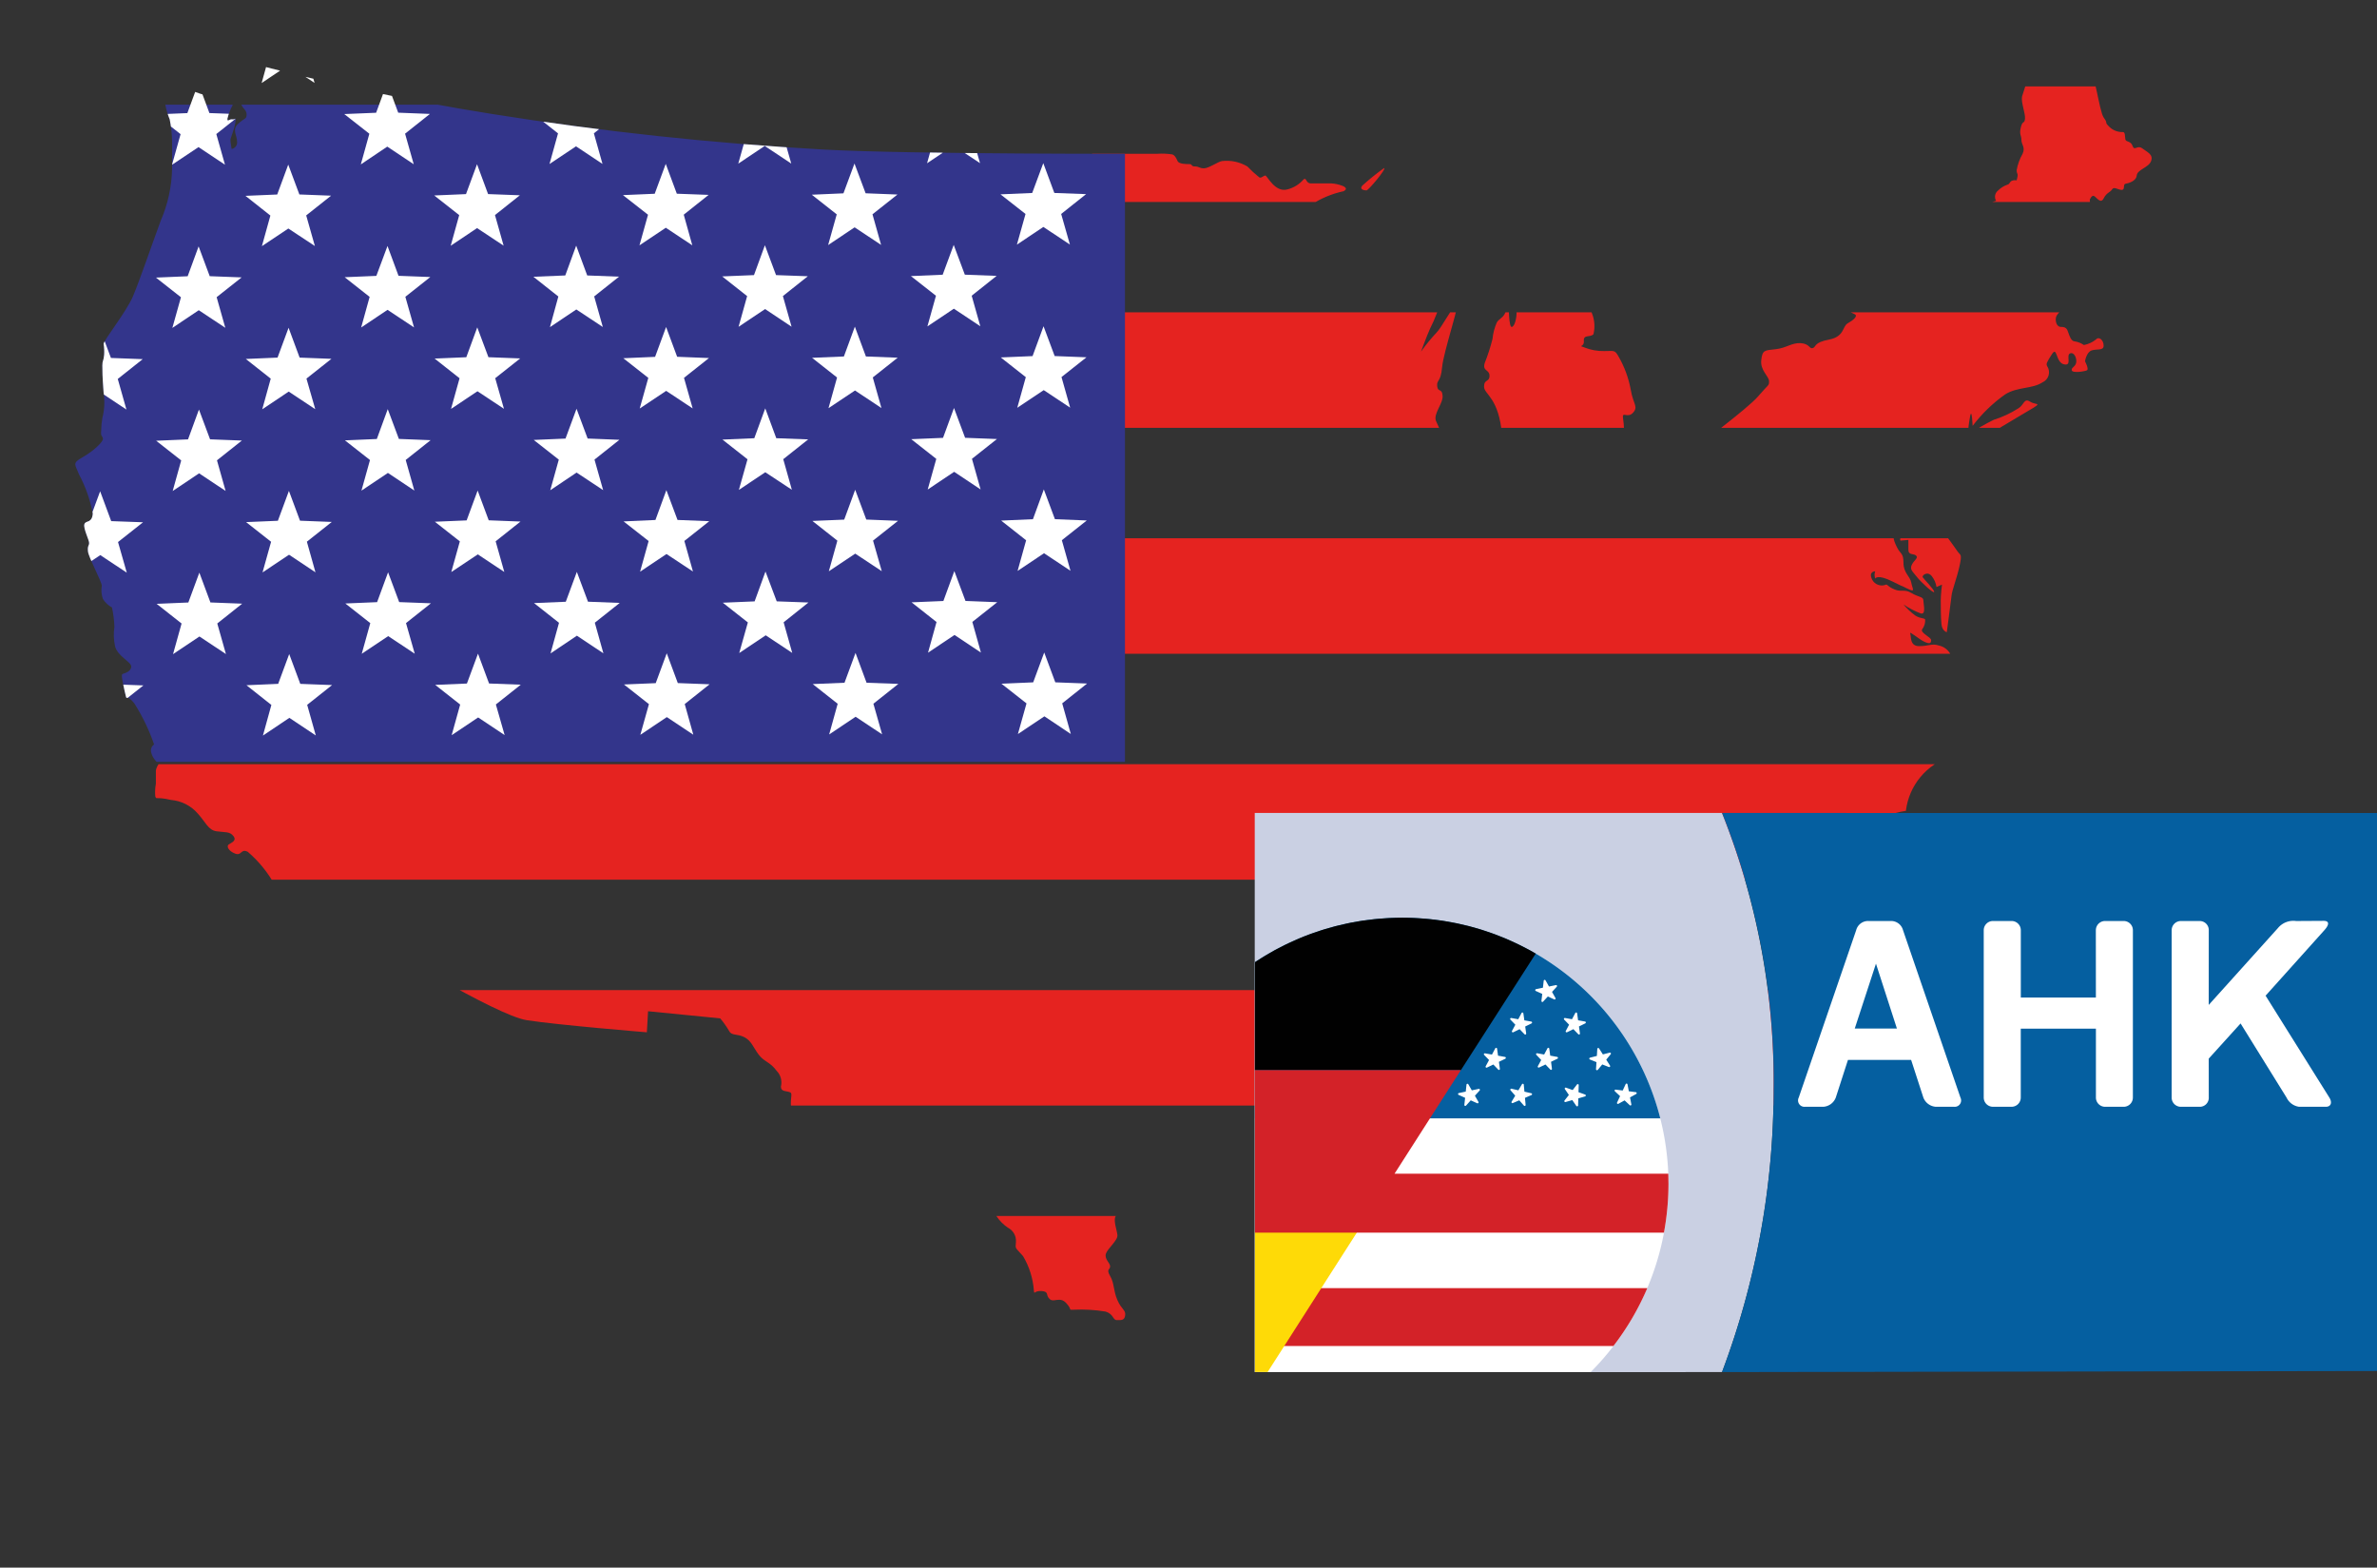 <?xml version="1.0" encoding="UTF-8"?>
<svg id="Ebene_1"  xmlns="http://www.w3.org/2000/svg" xmlns:xlink="http://www.w3.org/1999/xlink" viewBox="0 0 101.283 66.789"><rect x="0" y="0" width="101.283" height="66.789" fill="#333333" stroke="none"/><defs><style>.cls-1{fill:none;}.cls-2{clip-path:url(#clip-path);}.cls-3{fill:#e52320;}.cls-4{fill:#aa2b38;}.cls-5{fill:#33358b;}.cls-6,.cls-9{fill:#fff;}.cls-7{fill:#cad0e3;}.cls-8{fill:#055fa0;}.cls-9{fill-rule:evenodd;}.cls-10{clip-path:url(#clip-path-2);}.cls-11{fill:#d32228;}.cls-12{fill:#010101;}.cls-13{fill:#feda07;}</style><clipPath id="clip-path" transform="translate(3.208 2.313)"><path class="cls-1" d="M88.073,4.008c-.206-.155-.337.128-.412-.102-.079-.232-.283-.152-.309-.283-.022-.126,0-.31-.102-.31a.783.783,0,0,1-.587-.229c-.232-.232-.022-.103-.232-.386-.2-.284-.381-2.033-.69-2.263C85.434.201,85.228,0,84.949,0c-.284,0-.284.129-.517.437-.229.308-.484.179-.536,0-.05-.181-.178-.515-.279-.385a12.393,12.393,0,0,0-.667,1.748c-.05.254.151.72.126.949-.024.232-.102.052-.176.36-.079.31.023.332.023.537,0,.206.178.312.051.593a2.157,2.157,0,0,0-.253.696c0,.178.076.126.024.332l-.024.105a.362.362,0,0,0-.208.019c-.103.056-.077.13-.175.16a1.068,1.068,0,0,0-.413.256.336.336,0,0,0-.079.436s-4.504,1.335-4.889,1.57c-.387.231-.896,1.464-1.156,1.645-.255.176-.536.411-.536.589,0,.177.409.279.409.279a1.079,1.079,0,0,1-.201.416c-.154.18.307.281.382.356.076.08-.103.235-.332.364-.233.127-.128.562-.792.692-.668.128-.54.308-.694.362-.153.05-.126-.179-.512-.209-.386-.025-.615.209-1.078.259-.459.052-.561.023-.608.463-.054.435.331.694.331.898,0,.207,0,.105-.464.645-.461.541-2.662,2.157-2.943,2.414-.284.257-.332.618-.434.694-.107.078-.231-.076-.511,0-.283.078-.67.516-.744.516-.078,0-.078-.157-.131-.283-.052-.133-.357,0-.591-.024-.228-.03-.178-.184-.639-.284-.461-.103-.639-.13-.434-.31a.824.824,0,0,0,.384-.745c0-.436.331-.309.331-.538a4.297,4.297,0,0,0-.05-.541c-.024-.259.203.053.436-.205.229-.259,0-.357-.103-.978a4.432,4.432,0,0,0-.536-1.44c-.151-.258-.181-.204-.59-.204a2.138,2.138,0,0,1-.845-.152c-.31-.103,0,0-.027-.283-.023-.286.282-.13.411-.286a1.46,1.46,0,0,0-.129-1.025,1.926,1.926,0,0,0-.358-.36s.386-.103.333-.21a1.05,1.05,0,0,0-.461-.406c-.256-.129-.41-.08-.613-.261-.203-.178-.154-.125-.745-.125-.588,0-.2-.053-.434-.209-.231-.153-.636.308-.636.645,0,.182.088.241.173.258-.159.006-.411.042-.481.178-.104.207.073.41.073.617,0,.205-.073.566-.204.592-.131.026-.131-.949-.131-.949a2.343,2.343,0,0,1-.179.409c-.104.181-.254.204-.332.36a2.255,2.255,0,0,0-.179.693,8.27,8.27,0,0,1-.333,1.028c-.103.357.205.261.205.541,0,.281-.232.127-.232.463,0,.331.641.461.767,2.08a2.241,2.241,0,0,1-1.534,2.417c-.333-.025-.533-.799-.639-.923-.103-.13-.231-.13-.382-.413-.156-.286.099-.36.099-.621a4.045,4.045,0,0,0-.357-1.075c-.13-.309.309-.747.279-1.08-.021-.335-.202-.129-.231-.411-.023-.284.153-.155.21-.798.051-.642.817-2.904.634-2.75-.178.155-.69,1.103-.867,1.264a8.023,8.023,0,0,0-.666.816s.255-.69.385-.977a6.701,6.701,0,0,0,.515-1.364c.255-.897.356-.692.434-.667.077.028.153.312.254.104a.531.531,0,0,1,.356-.306c.078,0,.054.128.029.306-.029.18-.053.31.154.18.199-.129.052-.541.074-.694.029-.151.182-.024.64-.051.463-.026.487-.308.742-.308.258,0,.896.151,1.077.151.177,0,0-.281,0-.358,0-.076.282-.025.795-.025.512,0,1.024-.026,1.024-.026s-.076-.285-.18-.331c-.102-.058-.307.099-.461.099-.153,0-.434-.053-.434-.256a2.068,2.068,0,0,0-.05-.59c-.052-.133,0,0-.178.077a.99.99,0,0,1-.44.101c-.151,0-.355.182-.664.028-.305-.154.026-.518-.073-.542-.104-.026-.207.179-.772.179-.564,0-.945.438-1.178.438-.231,0-.104.079-.332.259-.23.181-.101.358-.257.307-.152-.053-.23-.356-.333-.356-.099,0-.076.408-.227.463-.156.049-.389-.517-.566-.798-.178-.287-.385-.154-.922-.154-.536,0-.536.513-.589.332a2.77,2.77,0,0,1,.309-1.052c.127-.284.796-.516.796-.516a1.461,1.461,0,0,0-.796.104c-.465.178-1.385,1.257-1.69,1.463-.309.207-.309.053-.565.284-.256.229-.256.411-.564.566-.308.153-.488-.231-.614-.182-.127.052-.255.259-.54.306-.28.057.106-.178.232-.279a4.961,4.961,0,0,0,.461-.873s-.179.231-.333.205c-.151-.027.076-.129.076-.129s-.178.05-.51.18a6.034,6.034,0,0,0-1.076.694c-.205.155-.436-.026-.332-.126A10.39,10.39,0,0,1,52.679,6.399a4.047,4.047,0,0,1,1.359-.564c.256-.131-.052-.233-.052-.233a1.537,1.537,0,0,0-.464-.101h-.871c-.227,0-.177-.258-.306-.179a1.346,1.346,0,0,1-.691.433c-.536.155-.868-.589-.946-.589-.077,0-.18.128-.259.077a5.065,5.065,0,0,1-.507-.464,1.727,1.727,0,0,0-1.081-.23c-.177.027-.559.309-.768.309-.204,0-.204-.079-.383-.079-.178,0-.103-.1-.229-.1-.131,0-.46,0-.513-.13-.052-.129-.131-.261-.231-.284a2.902,2.902,0,0,0-.638-.026c-.439,0-10.451.026-14.19-.179A138.382,138.382,0,0,1,17.749,2.542,105.074,105.074,0,0,1,7.021.256c-.028.077.101.718.101.848,0,.129-.335.104-.358.207-.024.101.102.128.258.153.151.025-.028.464.049.668.078.207.229.231.229.435,0,.205-.077.132-.356.389-.283.257-.05.485-.05.775a.278.278,0,0,1-.233.302s-.05-.302-.05-.387c0-.074.153-.406.206-.719.049-.305,0-.127-.129-.155-.129-.023-.207.131-.207-.023A2.357,2.357,0,0,1,6.71,2.157a2.112,2.112,0,0,1-.46-.204c-.204-.131-.485-.102-1.179-.362A2.137,2.137,0,0,1,4.05.796a7.694,7.694,0,0,0-.337.953c0,.127.103.204.131.434a3.097,3.097,0,0,0,.179.589,5.209,5.209,0,0,1,.102.959V4.858a5.853,5.853,0,0,1-.486,2.236c-.435,1.183-.896,2.542-1.18,3.213-.282.67-1.252,1.874-1.252,2.033a2.062,2.062,0,0,1,.023.459c-.023.283-.077.233-.077.462,0,.232,0,.44.054,1.158a2.673,2.673,0,0,1-.054,1.079,3.372,3.372,0,0,0-.05.539c-.026.259.05.206.075.335.028.129-.409.539-.869.798-.463.257-.309.308-.154.722a5.884,5.884,0,0,1,.59,1.668c-.025.436-.311.284-.359.464-.05.181.203.667.203.795,0,.13-.075.106-.049.362.025.257.589,1.286.589,1.465a1.103,1.103,0,0,0,.05.565,1.076,1.076,0,0,0,.384.358,4.598,4.598,0,0,1,.104.825,2.282,2.282,0,0,0,.026.821c.102.436.691.666.691.87,0,.211-.279.287-.359.312-.073.026-.046.183.08.745.125.568,0,0,.41.514a8.23,8.23,0,0,1,.843,1.75.312.312,0,0,0-.127.332.881.881,0,0,0,.331.489.75.75,0,0,0-.128.282v.569a1.952,1.952,0,0,0-.025.538c.052.153,0,0,.667.153a1.7,1.7,0,0,1,1.152.59c.33.362.434.696.793.746.358.051.564,0,.72.207.154.206-.106.282-.207.356-.102.081,0,.284.284.39.281.102.23-.233.534-.077A5.145,5.145,0,0,1,8.53,35.446c.279.488-.181.746-.052,1.002a1.119,1.119,0,0,1,.074.593l4.457.204s-.486.335-.281.488c.205.155,5.2,3.214,6.503,3.419,1.307.206,5.123.517,5.123.517l.052-.897,3.074.304a3.91,3.91,0,0,1,.382.54c.105.207.333.104.643.259.307.156.382.438.614.745.229.307.487.307.767.693a.71.71,0,0,1,.181.669c0,.206.176.18.358.231.177.048.024.207.075.666.053.464.46.828,1.025,1.364a2.361,2.361,0,0,0,1.538.823c.355-.056.408-.207.611-.414.205-.201.183-.82.284-.923.102-.106.28-.022.614-.106.333-.075.102-.204.205-.329.101-.129.436.282.692.308.256.021.738-.025,1.073-.025.334,0,.411.461.665.716.256.258.256.159.488.827.23.667.513.511.741.796.231.281.028.488.129.901.102.41.562.512.692.693a1.726,1.726,0,0,0,.487.487.627.627,0,0,1,.336.614c-.029.31-.029.208.304.595a3.33,3.33,0,0,1,.461,1.465c.024.205,0,0,.33.022.335.031.154.158.335.333.178.185.436-.126.717.185.284.309.05.278.309.278a6.429,6.429,0,0,1,1.356.078c.359.102.307.364.487.364.179,0,.332.023.356-.207.027-.235-.152-.235-.33-.643-.18-.41-.127-.721-.311-1.028-.179-.308,0-.259,0-.41,0-.155-.253-.31-.179-.543.078-.23.514-.562.489-.794-.026-.232-.18-.616-.077-.796.102-.182.587-.206.816-.388.234-.178.08-.101.08-.334,0-.231.129-.31.257-.31a2.576,2.576,0,0,1,.461,0c.255.028-.024-.125-.257-.282-.229-.151-.204-.387-.078-.387.131,0,.131.08.335.13.205.049.103,0,.385,0a1.876,1.876,0,0,0,1.076-.206,3.038,3.038,0,0,0,1.405-1.642c-.025-.207-.127-.287-.127-.415,0-.129.306-.383.306-.23,0,.154.311.332.311.332s-.028.181.179,0a5.445,5.445,0,0,1,2.482-.564c1.128,0,1.486.437,1.795.282.307-.155.101-.333.281-.463a.186.186,0,0,1,.281.025.719.719,0,0,1,.384-.025c.178.052.154.308.282.384.129.079.537.028.537.233,0,.203-.28.203-.024.282a2.147,2.147,0,0,0,.487.102c.178.025.256.31.486.18.229-.125.181-.385.229-.51.052-.131.337.148.337.148h.231s.073.338.179.338c.102,0,.149-.027.228-.181a.512.512,0,0,0,.076-.36c0-.233.126-.335.309-.335.182,0,.053.284.053.284s.433.021.562.203a1.805,1.805,0,0,0,1.05.311c.305,0,.36-.311,0-.514-.361-.208-1.05-.361-1.154-.463-.103-.103.027-.541.027-.541s.306-.337.306-.436a.194.194,0,0,0-.175-.203c-.106,0-.261.28-.359.303a2.139,2.139,0,0,1-.517.107c-.178,0-.102-.107.207-.334.31-.231.408-.411.769-.671a3.703,3.703,0,0,1,1.688-.359,12.727,12.727,0,0,0,1.381,0,5.406,5.406,0,0,1,2.692-.181c1.356.309,1.332.98,1.332.98a7.666,7.666,0,0,0,1.075-.26,4.14,4.14,0,0,0,1.15-.411s-.076-.103-.177-.256c-.103-.154.15-.207.407-.283a.935.935,0,0,1,.795.129,5.058,5.058,0,0,0,.848.385c.254.131.151.102.435.415a1.862,1.862,0,0,1,.382.717l.257-.128a2.413,2.413,0,0,1,.692.436c.203.231.128.359.181.872a1.18,1.18,0,0,1-.103.673,5.031,5.031,0,0,1,.051.998c-.051.336,0,.361.075.336a1.113,1.113,0,0,0,.411-.514c.075-.231.335-.413.335-.309a3.458,3.458,0,0,1-.26.796c-.129.286-.305.438-.102.566a13.662,13.662,0,0,1,1.125,1.545,1.416,1.416,0,0,1,.232-.953c.307-.386.153.26.153.436,0,.181.027.722.027.722a5.516,5.516,0,0,1,.538.201c.282.132.022.233.125.439.102.207.386.618.591.594.206-.026.154-.104.486.024.333.127.741.847.741.847a2.354,2.354,0,0,0-.025.438c.025.078.182-.022.486-.052.309-.023.154-.102.665-.306.514-.206.487-.206.564-.412.076-.207-.153-.231-.153-.412,0-.178.153-.178.153-.36a5.968,5.968,0,0,1-.18-1.025,3.645,3.645,0,0,0-.281-1.774c-.329-.694-1.648-2.504-1.648-2.71,0-.202.104-.24.037-.376-.071-.14-.103-.205-.517-.547a34.232,34.232,0,0,1-2.114-4.013s-.273-.17-.066-.788c.207-.614.066-.273.032-.443a1.602,1.602,0,0,1,.136-1.202,4.334,4.334,0,0,1,1.194-1.572,1.476,1.476,0,0,0,.481-.858c.102-.308.377-.518.782-.96.409-.447-.37-.859.341-1.474a3.66,3.66,0,0,1,1.726-.737,2.769,2.769,0,0,1,1.921-2.313.469.469,0,0,1,.155-.258s.126-.18.049-.283c-.074-.102-.204-.026-.436-.28-.227-.259-.151-.283-.151-.413,0-.13.205-.024.383-.182.18-.156.539-.412.59-.562.052-.156.306-.85.128-.978-.179-.13-.076.154-.31.154-.228,0-.228-.128-.436-.077-.202.051-.789.232-.789.232a4.953,4.953,0,0,1,.641-.541c.308-.206.437-.18.357-.335-.08-.154-.256-.101-.23-.256.021-.154.102-.464.021-.593a.733.733,0,0,0-.481-.358c-.308-.101-.433.025-.846.025-.411,0-.333-.412-.382-.54-.053-.128.382.255.612.358.231.104.28.056.28-.076,0-.127-.484-.31-.38-.463a.61.61,0,0,0,.126-.41c-.026-.078-.204-.028-.432-.18a2.957,2.957,0,0,1-.492-.463,3.587,3.587,0,0,0,.744.384c.227.052.102-.41.102-.566,0-.152-.204-.126-.512-.309-.308-.181-.411-.024-.719-.152-.305-.128-.278-.205-.357-.205a.463.463,0,0,1-.591-.206c-.179-.36.128-.36.128-.36l-.023.079a.55.55,0,0,0,.023.232s.078-.208.748.129c.665.332.175.072.585.28.412.204.258.052.205-.231-.049-.284-.334-.41-.334-.851,0-.434-.129-.357-.281-.67-.151-.306-.229-.537,0-.767.233-.233.41-.773.537-.773.131,0,.029.152.029.463,0,.311-.237.232-.362.54-.127.309-.024.259-.024.259l.31-.027v.413c0,.257.231.155.332.257.101.103-.076.179-.182.382-.103.21.027.285.207.517.178.232.742.748.742.643,0-.103-.436-.542-.485-.618-.055-.076.2-.284.382-.052a.986.986,0,0,1,.203.464l.233-.102s-.052.413-.052.666c0,.26,0,.696.028,1.006.024.306.229.357.229.357s.178-1.335.204-1.568c.025-.232.204-.667.334-1.232.124-.564.047-.462-.079-.642-.126-.185-.844-1.185-1.148-1.542-.311-.359-.284-.44-.284-.44s.099-.18.178.029c.078.201.486.458.643.615.153.152.612.023.612.102,0,.077-.102.488.105.541.203.049.122-.258.231-.62.101-.357.61-.821.61-1.361a5.164,5.164,0,0,0-.254-1.568c-.078-.05-.356,0-.384-.155-.027-.153,0,0,.227-.101.236-.102,1.028-.644,2.129-1.284,1.103-.645.719-.416.438-.591-.281-.183-.258.125-.512.277a4.347,4.347,0,0,1-1.052.49,9,9,0,0,0-1.102.645,6.095,6.095,0,0,1,.099-.801c.079-.41.107.518.107.412a6.311,6.311,0,0,1,1.382-1.337c.514-.331,1.154-.229,1.588-.513a.468.468,0,0,0,.205-.692c-.051-.104-.027-.152.205-.514.23-.361.15.361.514.436.356.077.075-.384.254-.465.183-.078.307.23.259.412-.053.18-.209.18-.183.308.026.129.539.05.644,0,.1-.047-.08-.385-.08-.385s.056-.385.281-.462c.233-.079.512.025.512-.206,0-.233-.2-.411-.33-.258a1.157,1.157,0,0,1-.511.233.959.959,0,0,0-.386-.155c-.156,0-.229-.232-.281-.382-.052-.16-.103-.235-.308-.235-.206,0-.257-.281-.206-.436.051-.155.359-.362.335-.488-.028-.129-.386-.056-.438-.284a1.211,1.211,0,0,1,.183-1.004c.279-.461.019-.484-.08-.642-.102-.153.051-.667.256-.693.206-.023.23.053.383-.023.156-.079.209-.311.386-.467.18-.155.308,0,.384-.282a5.594,5.594,0,0,0,.024-1.103s.077-.207.182-.154c.104.049.279.358.407.102.128-.255.284-.255.362-.388.077-.128.255.025.41.025.149,0,.047-.228.149-.258.107-.021.463-.099.489-.356.026-.258.513-.335.612-.616C88.556,4.266,88.275,4.164,88.073,4.008ZM55.019,5.799c.081,0,.866-.934.748-.951a10.07,10.07,0,0,0-.933.752C54.701,5.77,54.937,5.799,55.019,5.799ZM59.921,44.609s.076-.723-.174-.643a1.441,1.441,0,0,1-.016.517C59.667,44.702,59.921,44.609,59.921,44.609Zm-5.56.845c-.188,0-.221.11-.142.143a.335.335,0,0,0,.373-.032S54.549,45.454,54.361,45.454Zm21.654,7.687c-.1-.031-.328.216-.464.3-.129.084-.445.146-.445.33,0,.185.809-.149.909-.216.1-.065.113-.099.113-.099C76.147,53.408,76.115,53.175,76.016,53.141Zm-1.271.664c-.116.133-.248.035-.116.133.13.1.183.05.234-.098C74.862,53.84,74.862,53.67,74.744,53.805Zm1.832-.731c-.131.151.08.217.116.151a1.524,1.524,0,0,1,.548-.579c.295-.15.577-.268.641-.468l.066-.197-.412.363S76.71,52.928,76.576,53.073Z"/></clipPath><clipPath id="clip-path-2" transform="translate(3.208 2.313)"><path class="cls-1" d="M50.264,33.054V56.141H70.44a34.355,34.355,0,0,0,1.926-11.301h0a30.951,30.951,0,0,0-2.199-11.785H50.264Z"/></clipPath></defs><g class="cls-2"><rect class="cls-3" x="46.535" y="3.681" width="52.826" height="4.923"/><rect class="cls-3" x="46.535" y="13.308" width="52.826" height="4.921"/><rect class="cls-3" x="46.535" y="22.932" width="52.826" height="4.922"/><rect class="cls-3" y="32.559" width="99.333" height="4.921"/><rect class="cls-3" y="42.184" width="99.333" height="4.92"/><rect class="cls-3" y="51.809" width="99.333" height="4.921"/><rect class="cls-4" y="61.868" width="99.333" height="4.921"/><rect class="cls-5" x="0.934" y="4.46" width="47" height="28"/><polygon class="cls-6" points="4.227 0.081 4.696 1.349 6.056 1.4 4.991 2.243 5.359 3.548 4.228 2.8 3.104 3.553 3.47 2.248 2.4 1.409 3.757 1.351 4.227 0.081"/><polygon class="cls-6" points="12.269 0.062 12.741 1.333 14.096 1.385 13.032 2.227 13.404 3.533 12.272 2.783 11.148 3.538 11.51 2.23 10.445 1.395 11.801 1.336 12.269 0.062"/><polygon class="cls-6" points="20.308 0.049 20.784 1.318 22.137 1.37 21.074 2.212 21.445 3.517 20.317 2.768 19.188 3.521 19.554 2.216 18.488 1.377 19.844 1.318 20.308 0.049"/><polygon class="cls-6" points="28.352 0.033 28.828 1.3 30.182 1.354 29.116 2.197 29.485 3.501 28.358 2.749 27.229 3.505 27.597 2.198 26.533 1.359 27.884 1.303 28.352 0.033"/><polygon class="cls-6" points="36.396 0.017 36.867 1.287 38.225 1.336 37.162 2.181 37.53 3.486 36.402 2.734 35.273 3.489 35.642 2.184 34.575 1.344 35.928 1.287 36.396 0.017"/><polygon class="cls-6" points="44.439 0 44.912 1.269 46.267 1.322 45.202 2.163 45.572 3.468 44.443 2.718 43.317 3.473 43.682 2.168 42.614 1.329 43.971 1.272 44.439 0"/><polygon class="cls-6" points="8.452 3.547 8.923 4.817 10.28 4.867 9.217 5.711 9.586 7.017 8.458 6.267 7.329 7.02 7.695 5.716 6.629 4.875 7.983 4.819 8.452 3.547"/><polygon class="cls-6" points="16.495 3.53 16.968 4.801 18.319 4.854 17.26 5.695 17.629 6.998 16.501 6.247 15.374 7.005 15.738 5.698 14.669 4.86 16.026 4.804 16.495 3.53"/><polygon class="cls-6" points="24.538 3.516 25.008 4.786 26.367 4.837 25.305 5.68 25.672 6.984 24.543 6.234 23.414 6.988 23.777 5.683 22.717 4.844 24.07 4.786 24.538 3.516"/><polygon class="cls-6" points="32.581 3.498 33.054 4.769 34.407 4.822 33.344 5.665 33.715 6.969 32.584 6.218 31.457 6.973 31.824 5.667 30.759 4.828 32.111 4.77 32.581 3.498"/><polygon class="cls-6" points="40.622 3.483 41.098 4.752 42.451 4.804 41.387 5.649 41.758 6.952 40.629 6.202 39.502 6.956 39.865 5.651 38.802 4.811 40.153 4.754 40.622 3.483"/><polygon class="cls-6" points="4.238 7.028 4.712 8.3 6.065 8.352 5.005 9.195 5.373 10.498 4.247 9.749 3.118 10.504 3.482 9.199 2.414 8.36 3.771 8.302 4.238 7.028"/><polygon class="cls-6" points="12.282 7.013 12.756 8.285 14.108 8.337 13.047 9.178 13.417 10.482 12.286 9.736 11.159 10.488 11.521 9.184 10.459 8.344 11.812 8.287 12.282 7.013"/><polygon class="cls-6" points="20.326 6.997 20.797 8.269 22.151 8.32 21.091 9.163 21.459 10.467 20.328 9.718 19.204 10.471 19.567 9.165 18.502 8.328 19.856 8.27 20.326 6.997"/><polygon class="cls-6" points="28.367 6.982 28.839 8.253 30.195 8.303 29.134 9.146 29.499 10.452 28.369 9.703 27.247 10.454 27.612 9.149 26.543 8.313 27.897 8.255 28.367 6.982"/><polygon class="cls-6" points="36.409 6.967 36.884 8.235 38.24 8.288 37.176 9.13 37.543 10.434 36.415 9.686 35.286 10.441 35.653 9.133 34.59 8.296 35.939 8.237 36.409 6.967"/><polygon class="cls-6" points="44.454 6.951 44.925 8.221 46.278 8.271 45.216 9.116 45.588 10.419 44.457 9.669 43.33 10.423 43.697 9.116 42.63 8.28 43.982 8.222 44.454 6.951"/><polygon class="cls-6" points="8.463 10.498 8.936 11.767 10.296 11.819 9.231 12.661 9.6 13.966 8.469 13.217 7.344 13.971 7.71 12.665 6.644 11.827 7.996 11.77 8.463 10.498"/><polygon class="cls-6" points="16.511 10.48 16.981 11.751 18.336 11.803 17.272 12.645 17.642 13.95 16.513 13.201 15.389 13.953 15.75 12.649 14.686 11.811 16.036 11.754 16.511 10.48"/><polygon class="cls-6" points="24.551 10.465 25.021 11.736 26.377 11.788 25.318 12.629 25.686 13.932 24.557 13.185 23.433 13.938 23.791 12.633 22.728 11.792 24.086 11.736 24.551 10.465"/><polygon class="cls-6" points="32.592 10.449 33.067 11.721 34.421 11.77 33.359 12.614 33.728 13.919 32.599 13.168 31.47 13.924 31.835 12.616 30.772 11.777 32.127 11.721 32.592 10.449"/><polygon class="cls-6" points="40.637 10.434 41.111 11.703 42.466 11.754 41.403 12.599 41.771 13.901 40.644 13.152 39.516 13.907 39.881 12.601 38.813 11.763 40.167 11.705 40.637 10.434"/><polygon class="cls-6" points="4.252 13.981 4.727 15.251 6.081 15.302 5.018 16.145 5.387 17.449 4.258 16.7 3.134 17.454 3.495 16.149 2.431 15.31 3.784 15.251 4.252 13.981"/><polygon class="cls-6" points="12.296 13.965 12.767 15.236 14.122 15.288 13.058 16.13 13.433 17.434 12.302 16.684 11.174 17.439 11.536 16.132 10.474 15.294 11.826 15.236 12.296 13.965"/><polygon class="cls-6" points="20.336 13.948 20.812 15.219 22.166 15.271 21.101 16.113 21.473 17.417 20.345 16.67 19.218 17.422 19.582 16.116 18.519 15.277 19.869 15.22 20.336 13.948"/><polygon class="cls-6" points="28.382 13.932 28.853 15.201 30.209 15.255 29.145 16.098 29.514 17.401 28.385 16.653 27.258 17.405 27.624 16.1 26.559 15.263 27.913 15.204 28.382 13.932"/><polygon class="cls-6" points="36.425 13.917 36.896 15.188 38.25 15.24 37.189 16.081 37.558 17.385 36.431 16.637 35.302 17.39 35.667 16.084 34.602 15.245 35.958 15.188 36.425 13.917"/><polygon class="cls-6" points="44.465 13.9 44.939 15.17 46.294 15.223 45.23 16.065 45.599 17.369 44.473 16.622 43.345 17.374 43.709 16.069 42.642 15.229 43.997 15.172 44.465 13.9"/><polygon class="cls-6" points="8.477 17.449 8.951 18.718 10.306 18.77 9.245 19.612 9.613 20.917 8.483 20.167 7.358 20.92 7.721 19.617 6.654 18.778 8.012 18.72 8.477 17.449"/><polygon class="cls-6" points="16.522 17.431 16.996 18.701 18.348 18.754 17.287 19.597 17.655 20.901 16.529 20.149 15.401 20.904 15.765 19.6 14.698 18.762 16.056 18.704 16.522 17.431"/><polygon class="cls-6" points="24.566 17.416 25.039 18.684 26.393 18.738 25.331 19.581 25.7 20.883 24.568 20.134 23.446 20.888 23.81 19.583 22.742 18.744 24.096 18.686 24.566 17.416"/><polygon class="cls-6" points="32.607 17.398 33.077 18.67 34.436 18.721 33.374 19.564 33.741 20.867 32.609 20.121 31.484 20.872 31.851 19.568 30.784 18.729 32.14 18.671 32.607 17.398"/><polygon class="cls-6" points="40.649 17.383 41.123 18.653 42.479 18.705 41.415 19.548 41.783 20.854 40.656 20.102 39.529 20.857 39.895 19.551 38.828 18.712 40.182 18.655 40.649 17.383"/><polygon class="cls-6" points="4.267 20.932 4.738 22.203 6.095 22.252 5.029 23.094 5.402 24.399 4.273 23.651 3.145 24.404 3.508 23.099 2.443 22.26 3.797 22.203 4.267 20.932"/><polygon class="cls-6" points="12.311 20.915 12.783 22.185 14.137 22.238 13.076 23.079 13.442 24.384 12.316 23.635 11.186 24.389 11.551 23.083 10.486 22.245 11.84 22.188 12.311 20.915"/><polygon class="cls-6" points="20.352 20.9 20.824 22.168 22.178 22.221 21.119 23.063 21.488 24.369 20.359 23.62 19.229 24.372 19.594 23.066 18.529 22.229 19.883 22.172 20.352 20.9"/><polygon class="cls-6" points="28.394 20.883 28.869 22.153 30.222 22.206 29.16 23.048 29.527 24.35 28.399 23.604 27.274 24.357 27.638 23.051 26.57 22.215 27.928 22.154 28.394 20.883"/><polygon class="cls-6" points="36.439 20.867 36.912 22.136 38.264 22.19 37.2 23.033 37.572 24.336 36.441 23.588 35.316 24.34 35.68 23.035 34.616 22.195 35.971 22.139 36.439 20.867"/><polygon class="cls-6" points="44.477 20.852 44.95 22.121 46.307 22.175 45.245 23.016 45.613 24.319 44.486 23.571 43.359 24.325 43.723 23.019 42.659 22.18 44.013 22.121 44.477 20.852"/><polygon class="cls-6" points="8.494 24.398 8.966 25.668 10.319 25.72 9.258 26.564 9.627 27.867 8.498 27.118 7.373 27.871 7.737 26.565 6.674 25.727 8.025 25.67 8.494 24.398"/><polygon class="cls-6" points="16.536 24.383 17.009 25.653 18.362 25.704 17.3 26.547 17.672 27.852 16.541 27.102 15.414 27.855 15.778 26.549 14.714 25.712 16.068 25.655 16.536 24.383"/><polygon class="cls-6" points="24.579 24.366 25.054 25.636 26.406 25.688 25.345 26.531 25.711 27.836 24.582 27.084 23.458 27.839 23.819 26.535 22.755 25.695 24.108 25.638 24.579 24.366"/><polygon class="cls-6" points="32.617 24.35 33.096 25.621 34.448 25.67 33.39 26.514 33.757 27.818 32.627 27.068 31.498 27.823 31.866 26.519 30.798 25.679 32.154 25.622 32.617 24.35"/><polygon class="cls-6" points="40.664 24.332 41.139 25.604 42.492 25.657 41.431 26.498 41.797 27.803 40.672 27.053 39.543 27.808 39.905 26.502 38.842 25.663 40.197 25.606 40.664 24.332"/><polygon class="cls-6" points="4.278 27.883 4.75 29.152 6.11 29.203 5.045 30.045 5.416 31.35 4.285 30.6 3.159 31.355 3.523 30.05 2.459 29.21 3.809 29.155 4.278 27.883"/><polygon class="cls-6" points="12.323 27.866 12.795 29.137 14.15 29.188 13.089 30.03 13.456 31.335 12.33 30.585 11.203 31.34 11.563 30.035 10.502 29.195 11.853 29.136 12.323 27.866"/><polygon class="cls-6" points="20.367 27.849 20.839 29.121 22.191 29.172 21.129 30.014 21.502 31.319 20.374 30.568 19.245 31.323 19.608 30.018 18.544 29.18 19.895 29.123 20.367 27.849"/><polygon class="cls-6" points="28.41 27.833 28.881 29.103 30.235 29.155 29.176 29.997 29.542 31.303 28.413 30.553 27.284 31.308 27.651 30.001 26.587 29.163 27.94 29.106 28.41 27.833"/><polygon class="cls-6" points="36.453 27.818 36.924 29.089 38.279 29.138 37.215 29.983 37.587 31.288 36.457 30.538 35.33 31.292 35.693 29.985 34.63 29.146 35.984 29.089 36.453 27.818"/><polygon class="cls-6" points="44.494 27.8 44.966 29.071 46.321 29.123 45.26 29.966 45.627 31.272 44.501 30.52 43.372 31.275 43.739 29.969 42.671 29.13 44.024 29.072 44.494 27.8"/></g><g id="g316"><g id="g326"><path id="path328" class="cls-7" d="M70.166,32.324H50.256V56.147l19.91-.001a34.104,34.104,0,0,0,2.199-12.037,30.969,30.969,0,0,0-2.199-11.785" transform="translate(3.208 2.313)"/></g><g id="g330"><path id="path332" class="cls-8" d="M98.075,56.1l-27.908.046a34.186,34.186,0,0,0,2.199-12.037,30.698,30.698,0,0,0-2.199-11.785l27.909.002Z" transform="translate(3.208 2.313)"/></g></g><g id="g336"><g id="g342"><path id="path344" class="cls-6" d="M86.096,37.318a.393.393,0,0,1,.394-.391h.79a.393.393,0,0,1,.394.391l-.001,7.134a.393.393,0,0,1-.395.391h-.783a.394.394,0,0,1-.397-.39V41.513H82.896v2.938a.392.392,0,0,1-.394.391h-.789a.393.393,0,0,1-.395-.391V37.318a.393.393,0,0,1,.395-.391h.791a.393.393,0,0,1,.394.391v2.87h3.199l-.002-2.87" transform="translate(3.208 2.313)"/></g><g id="g346"><path id="path348" class="cls-6" d="M95.838,37.312c.195-.216.225-.393-.042-.391l-1.167.007a.851.851,0,0,0-.775.3L90.905,40.503l.002-3.184a.385.385,0,0,0-.385-.391h-.802a.392.392,0,0,0-.394.391l-.001,7.133a.393.393,0,0,0,.395.391h.805a.382.382,0,0,0,.382-.391l-.002-1.661,1.357-1.499L94.222,44.452a.695.695,0,0,0,.538.391h1.132c.218,0,.287-.175.154-.391l-2.718-4.343,2.511-2.797" transform="translate(3.208 2.313)"/></g><g id="g350"><path id="path352" class="cls-9" d="M77.35,36.927a.527.527,0,0,1,.529.391l2.447,7.133a.271.271,0,0,1-.26.392H79.282a.615.615,0,0,1-.536-.392l-.522-1.606H75.533L75.014,44.451a.614.614,0,0,1-.535.392h-.784a.271.271,0,0,1-.26-.392l2.448-7.133a.525.525,0,0,1,.528-.391Zm-1.528,4.583h1.797l-.893-2.765L75.822,41.51" transform="translate(3.208 2.313)"/></g></g><g id="g354"><g class="cls-10"><g id="g356"><g id="g362"><path id="path364" class="cls-6" d="M67.885,48.131A11.345,11.345,0,1,1,56.54,36.786,11.345,11.345,0,0,1,67.885,48.131" transform="translate(3.208 2.313)"/></g><g id="g366"><path id="path368" class="cls-11" d="M66.983,52.57H50.828c.377.886-.668,1.713-.089,2.466H65.539a11.346,11.346,0,0,0,1.444-2.466" transform="translate(3.208 2.313)"/></g><g id="g370"><path id="path372" class="cls-8" d="M56.541,36.787A11.347,11.347,0,0,0,45.544,45.336H67.537a11.347,11.347,0,0,0-10.996-8.55" transform="translate(3.208 2.313)"/></g><g id="g374"><path id="path376" class="cls-11" d="M52.046,37.714c.032-.014.065-.029.097-.043-.032.013-.065.028-.097.043" transform="translate(3.208 2.313)"/></g><g id="g378"><path id="path380" class="cls-11" d="M51.535,37.949c.054-.026.107-.052.162-.078-.054.026-.108.052-.162.078" transform="translate(3.208 2.313)"/></g><g id="g382"><path id="path384" class="cls-11" d="M51.096,38.177c.046-.025.095-.05.142-.074-.047.024-.095.049-.142.074" transform="translate(3.208 2.313)"/></g><g id="g386"><path id="path388" class="cls-11" d="M50.126,38.775c.056-.039.113-.076.169-.113-.057.037-.113.075-.169.113" transform="translate(3.208 2.313)"/></g><g id="g390"><path id="path392" class="cls-11" d="M50.549,38.499c.052-.032.103-.065.155-.096-.052.032-.103.065-.155.096" transform="translate(3.208 2.313)"/></g><g id="g394"><path id="path396" class="cls-11" d="M52.585,37.496c.05-.018.099-.036.149-.054-.05.017-.099.035-.149.054" transform="translate(3.208 2.313)"/></g><g id="g398"><path id="path400" class="cls-11" d="M53.074,37.328c.048-.015.096-.031.144-.046-.048.016-.096.032-.144.046" transform="translate(3.208 2.313)"/></g><g id="g402"><path id="path404" class="cls-11" d="M61.384,37.871c.054.026.108.052.162.078-.054-.026-.107-.052-.162-.078" transform="translate(3.208 2.313)"/></g><g id="g406"><path id="path408" class="cls-11" d="M61.844,38.103c.046.024.094.049.14.074-.046-.025-.094-.05-.14-.074" transform="translate(3.208 2.313)"/></g><g id="g410"><path id="path412" class="cls-11" d="M60.939,37.671c.032.013.064.028.096.043-.032-.014-.064-.029-.096-.043" transform="translate(3.208 2.313)"/></g><g id="g414"><path id="path416" class="cls-11" d="M60.348,37.444c.049.017.099.034.148.053-.05-.019-.099-.036-.148-.053" transform="translate(3.208 2.313)"/></g><g id="g418"><path id="path420" class="cls-11" d="M59.863,37.282c.048.014.096.031.144.046-.048-.015-.096-.032-.144-.046" transform="translate(3.208 2.313)"/></g><g id="g422"><path id="path424" class="cls-12" d="M59.04,43.281c1.373-2.141,2.543-3.964,3.189-4.965-.08-.046-.162-.094-.244-.139l-.14-.074c-.099-.052-.199-.103-.299-.153-.054-.026-.108-.052-.162-.078q-.173-.082-.349-.158c-.032-.014-.064-.029-.096-.043-.147-.061-.294-.119-.443-.175-.05-.018-.099-.035-.148-.053-.113-.041-.227-.078-.341-.116-.048-.015-.095-.031-.143-.046-.155-.048-.313-.092-.47-.133-.028-.007-.056-.013-.084-.02q-.203-.051-.41-.095c-.05-.011-.1-.02-.151-.03-.132-.027-.266-.05-.4-.072-.036-.006-.071-.012-.106-.017-.167-.025-.334-.046-.503-.064-.042-.004-.084-.007-.127-.012-.133-.013-.267-.022-.402-.03-.049-.003-.099-.006-.147-.009-.173-.008-.347-.013-.523-.013-.175,0-.348.006-.522.013-.05.002-.099.006-.148.009-.135.008-.268.017-.402.03-.043.005-.084.008-.127.012-.169.018-.336.039-.503.064-.035.006-.071.012-.106.017q-.201.033-.4.071c-.05.011-.1.02-.15.032-.137.029-.274.06-.41.095-.028.007-.057.013-.084.02-.158.041-.314.085-.47.133-.049.015-.097.031-.145.046-.114.037-.228.074-.34.115-.05.017-.1.035-.149.053-.149.056-.297.113-.442.175-.033.013-.065.028-.098.043-.117.051-.233.103-.348.158-.054.026-.108.052-.162.078-.1.05-.199.101-.298.153-.046.024-.095.05-.142.074q-.199.11-.392.227c-.052.031-.103.064-.155.096-.085.053-.169.107-.253.162-.057.038-.114.075-.169.113-.089.061-.177.124-.264.188-.072.051-.143.104-.212.158-.086.066-.171.132-.255.201q-.086.071-.173.144c-.065.054-.129.11-.193.166-.057.05-.114.101-.17.152q-.138.128-.273.26c-.065.065-.129.131-.194.197-.054.056-.107.111-.161.169-.058.061-.114.124-.17.188-.049.055-.097.11-.145.167-.091.107-.182.217-.27.329-.046.059-.095.118-.139.178-.055.072-.108.145-.161.218-.039.053-.076.106-.114.16-.052.075-.104.151-.155.228-.034.051-.066.103-.099.155q-.134.208-.258.422c-.03.053-.061.106-.091.159-.046.082-.091.166-.135.25-.028.054-.057.108-.084.163-.043.084-.085.169-.125.255Z" transform="translate(3.208 2.313)"/></g><g id="g426"><path id="path428" class="cls-6" d="M62.61,39.476l-.036.329-.325.066.301.137-.037.329.223-.243.301.137-.162-.288.224-.243-.325.065Z" transform="translate(3.208 2.313)"/></g><g id="g430"><path id="path432" class="cls-6" d="M62.574,39.496l.035-.02Zm.039.314a.04.04,0,0,1-.033.035l-.2.042.187.084a.043.043,0,0,1,.024.042l-.024.203.138-.151a.042.042,0,0,1,.047-.01l.187.085-.101-.178a.042.042,0,0,1,.006-.048l.138-.151-.2.041a.043.043,0,0,1-.044-.02l-.101-.179Zm-.117.564a.04.04,0,0,1-.024-.042l.034-.299-.274-.124a.04.04,0,0,1-.024-.043.042.042,0,0,1,.032-.035L62.535,39.77l.034-.299a.04.04,0,0,1,.032-.035.041.041,0,0,1,.045.02l.148.262.295-.06a.039.039,0,0,1,.043.02.04.04,0,0,1-.006.048l-.203.222.147.262a.042.042,0,0,1-.006.047.039.039,0,0,1-.046.011l-.274-.125-.203.222a.044.044,0,0,1-.03.013.039.039,0,0,1-.017-.004" transform="translate(3.208 2.313)"/></g><g id="g434"><path id="path436" class="cls-6" d="M61.661,40.868l-.155.292-.326-.058.23.24-.156.292.297-.145.23.239-.046-.327.298-.147-.325-.058Z" transform="translate(3.208 2.313)"/></g><g id="g438"><path id="path440" class="cls-6" d="M61.62,40.873l.041-.006Zm-.039.586.143.147-.028-.203a.04.04,0,0,1,.022-.043l.185-.091L61.7,41.236a.041.041,0,0,1-.033-.035l-.029-.203-.096.18a.04.04,0,0,1-.043.021l-.202-.036.142.149a.042.042,0,0,1,.007.047l-.096.18.183-.088a.034.034,0,0,1,.018-.006.044.044,0,0,1,.03.013m.171.295-.21-.217-.27.132a.041.041,0,0,1-.048-.009.042.042,0,0,1-.006-.048l.142-.265-.209-.217a.041.041,0,0,1,.036-.069l.297.053.141-.265a.041.041,0,0,1,.043-.021.042.042,0,0,1,.034.035l.042.298.296.052a.042.042,0,0,1,.011.078l-.271.132.042.297a.042.042,0,0,1-.023.043.05.05,0,0,1-.018.004.041.041,0,0,1-.029-.013" transform="translate(3.208 2.313)"/></g><g id="g442"><path id="path444" class="cls-6" d="M63.951,40.868l-.155.292-.325-.058.23.239-.155.291.297-.145.23.238-.046-.327.297-.145-.325-.058Z" transform="translate(3.208 2.313)"/></g><g id="g446"><path id="path448" class="cls-6" d="M63.91,40.873l.041-.006Zm-.039.586.142.147-.028-.202a.042.042,0,0,1,.023-.043l.184-.091-.202-.035a.041.041,0,0,1-.034-.035l-.028-.203-.096.181a.042.042,0,0,1-.043.02l-.202-.035.143.147a.041.041,0,0,1,.006.048l-.095.18.183-.089a.031.031,0,0,1,.018-.005.043.043,0,0,1,.03.013m.171.295-.21-.217-.27.132a.042.042,0,0,1-.047-.009.04.04,0,0,1-.006-.047l.14-.266-.209-.216a.043.043,0,0,1-.007-.049.042.042,0,0,1,.043-.02l.297.052.141-.266a.041.041,0,0,1,.043-.021.043.043,0,0,1,.034.035l.042.298.296.052a.042.042,0,0,1,.034.035.044.044,0,0,1-.023.043l-.27.132.042.297a.042.042,0,0,1-.022.043.041.041,0,0,1-.019.004.046.046,0,0,1-.029-.012" transform="translate(3.208 2.313)"/></g><g id="g450"><path id="path452" class="cls-6" d="M62.766,42.371l-.158.292-.325-.06.228.24-.156.291.297-.143.229.238-.044-.326.299-.143-.325-.06Z" transform="translate(3.208 2.313)"/></g><g id="g454"><path id="path456" class="cls-6" d="M62.726,42.377l.041-.006Zm-.043.585.142.148-.028-.202a.044.044,0,0,1,.024-.043l.185-.088-.202-.037a.041.041,0,0,1-.033-.035l-.028-.203L62.646,42.682a.042.042,0,0,1-.044.021l-.202-.037.142.15a.042.042,0,0,1,.006.047l-.097.178.184-.087a.037.037,0,0,1,.017-.004.041.041,0,0,1,.03.012m.169.295-.208-.217-.27.129a.041.041,0,0,1-.054-.056l.143-.264-.207-.219a.042.042,0,0,1-.007-.048.042.042,0,0,1,.044-.02l.295.054.143-.266a.039.039,0,0,1,.043-.02.041.041,0,0,1,.033.034l.04.299.297.054a.042.042,0,0,1,.033.035.041.041,0,0,1-.023.043l-.272.131.039.297a.04.04,0,0,1-.023.043.047.047,0,0,1-.018.004.039.039,0,0,1-.029-.013" transform="translate(3.208 2.313)"/></g><g id="g458"><path id="path460" class="cls-6" d="M60.542,42.372l-.156.292-.325-.058.229.238-.157.292.298-.145.23.239-.046-.328.299-.143-.327-.059Z" transform="translate(3.208 2.313)"/></g><g id="g462"><path id="path464" class="cls-6" d="M60.501,42.377l.041-.005Zm-.04.585.142.147-.028-.203a.041.041,0,0,1,.024-.043l.184-.087-.203-.036a.041.041,0,0,1-.033-.035l-.028-.203-.096.18a.041.041,0,0,1-.043.021l-.201-.035.141.146a.041.041,0,0,1,.007.048l-.097.18.184-.089A.05.05,0,0,1,60.431,42.95a.043.043,0,0,1,.03.013m.17.295-.209-.217-.272.131a.039.039,0,0,1-.047-.008.043.043,0,0,1-.006-.048l.143-.266-.209-.216a.042.042,0,0,1-.007-.048.041.041,0,0,1,.043-.02l.297.052.141-.265a.041.041,0,0,1,.077.013l.041.299.298.054a.039.039,0,0,1,.033.034.041.041,0,0,1-.023.043l-.271.131.041.299a.042.042,0,0,1-.023.043.045.045,0,0,1-.017.003.041.041,0,0,1-.03-.012" transform="translate(3.208 2.313)"/></g><g id="g466"><path id="path468" class="cls-6" d="M64.893,42.378l-.02.329-.322.082.309.123-.021.33.21-.255.309.121-.178-.278.212-.256-.321.082Z" transform="translate(3.208 2.313)"/></g><g id="g470"><path id="path472" class="cls-6" d="M64.858,42.4l.035-.022Zm.055.31a.039.039,0,0,1-.031.037l-.199.051.192.076a.039.039,0,0,1,.025.04l-.013.203.129-.156a.042.042,0,0,1,.047-.013l.191.076-.11-.173a.04.04,0,0,1,.003-.047l.131-.16-.199.051a.04.04,0,0,1-.045-.017l-.11-.173Zm-.091.571a.041.041,0,0,1-.025-.041l.02-.3-.281-.112a.041.041,0,0,1,.005-.077l.293-.075.018-.299a.043.043,0,0,1,.031-.038.042.042,0,0,1,.045.018l.162.254.292-.075a.043.043,0,0,1,.045.018.04.04,0,0,1-.003.048l-.191.233.161.254a.039.039,0,0,1-.003.048.041.041,0,0,1-.046.012l-.281-.111-.191.232a.043.043,0,0,1-.032.015l-.016-.003" transform="translate(3.208 2.313)"/></g><g id="g474"><path id="path476" class="cls-6" d="M59.32,43.903l-.035.327-.324.069.303.136-.035.33.221-.247.303.136-.165-.288.222-.247-.325.069Z" transform="translate(3.208 2.313)"/></g><g id="g478"><path id="path480" class="cls-6" d="M59.284,43.923l.035-.02Zm.041.311a.04.04,0,0,1-.032.035l-.201.043.188.084a.043.043,0,0,1,.024.042l-.022.204.137-.153a.04.04,0,0,1,.047-.009l.187.084-.102-.178a.039.039,0,0,1,.006-.047l.138-.154-.203.043a.04.04,0,0,1-.043-.02l-.102-.177Zm-.114.567a.04.04,0,0,1-.024-.042l.033-.299-.276-.124a.042.042,0,0,1-.024-.043.04.04,0,0,1,.032-.035l.295-.062L59.279,43.898a.042.042,0,0,1,.033-.035.042.042,0,0,1,.044.02l.149.259.296-.062A.041.041,0,0,1,59.84,44.147l-.203.225.151.262a.042.042,0,0,1-.006.048.042.042,0,0,1-.047.01l-.275-.124-.202.225a.042.042,0,0,1-.031.013.039.039,0,0,1-.017-.004" transform="translate(3.208 2.313)"/></g><g id="g482"><path id="path484" class="cls-6" d="M66.099,43.897l-.139.299-.329-.041.243.228-.142.299.289-.16.243.227-.063-.325.291-.161-.329-.041Z" transform="translate(3.208 2.313)"/></g><g id="g486"><path id="path488" class="cls-6" d="M66.06,43.904l.04-.008Zm-.011.586.151.14-.039-.2a.04.04,0,0,1,.02-.043l.18-.1-.203-.025a.043.043,0,0,1-.035-.033l-.039-.2-.086.184a.041.041,0,0,1-.043.024l-.204-.026.15.141a.039.039,0,0,1,.009.047l-.087.184.178-.098a.036.036,0,0,1,.02-.006.044.044,0,0,1,.028.01m.187.287-.221-.206-.263.145a.041.041,0,0,1-.057-.054l.128-.272-.221-.207a.041.041,0,0,1-.009-.047.038.038,0,0,1,.042-.023l.3.037.126-.271a.041.041,0,0,1,.078.009l.057.295.299.038a.041.041,0,0,1,.035.033.042.042,0,0,1-.02.044l-.264.146.058.295a.04.04,0,0,1-.02.043.038.038,0,0,1-.02.006.042.042,0,0,1-.028-.011" transform="translate(3.208 2.313)"/></g><g id="g490"><path id="path492" class="cls-6" d="M64.019,43.917l-.203.262-.312-.113.187.275-.203.259.316-.091.188.273.009-.329.318-.092-.31-.113Z" transform="translate(3.208 2.313)"/></g><g id="g494"><path id="path496" class="cls-6" d="M63.838,44.487l.117.169.006-.203a.042.042,0,0,1,.03-.039l.197-.058-.193-.069a.041.041,0,0,1-.027-.04l.006-.205-.125.162a.042.042,0,0,1-.046.013l-.193-.07.115.171a.041.041,0,0,1-.001.048l-.126.16.195-.056.011-.002a.039.039,0,0,1,.034.018m.12.32-.171-.249-.288.083a.04.04,0,0,1-.045-.016.041.041,0,0,1,.002-.049l.185-.236-.17-.25a.042.042,0,0,1,.002-.048.04.04,0,0,1,.046-.013l.284.102.184-.238a.041.041,0,0,1,.046-.013.039.039,0,0,1,.027.039l-.009.302.283.102a.04.04,0,0,1,.028.039.042.042,0,0,1-.029.039l-.29.084-.009.299a.043.043,0,0,1-.03.039l-.011.001a.04.04,0,0,1-.034-.017" transform="translate(3.208 2.313)"/></g><g id="g498"><path id="path500" class="cls-6" d="M61.68,43.903l-.168.285-.324-.074.219.251-.171.281.303-.129.219.248-.03-.328.304-.132-.323-.073Z" transform="translate(3.208 2.313)"/></g><g id="g502"><path id="path504" class="cls-6" d="M61.639,43.907l.041-.004Zm-.069.584.136.154-.019-.203a.041.041,0,0,1,.024-.042l.189-.081-.201-.046a.04.04,0,0,1-.031-.035l-.019-.204-.104.175a.04.04,0,0,1-.044.02l-.201-.046.136.155a.042.042,0,0,1,.004.048l-.105.174.187-.08a.036.036,0,0,1,.016-.004.042.042,0,0,1,.031.014m.158.303-.199-.226-.276.117a.04.04,0,0,1-.047-.011.039.039,0,0,1-.004-.047l.154-.257-.199-.228a.04.04,0,0,1-.005-.048.042.042,0,0,1,.044-.02l.295.068.153-.259a.042.042,0,0,1,.044-.02.041.041,0,0,1,.032.036l.028.3.293.068a.04.04,0,0,1,.032.036.041.041,0,0,1-.025.041l-.277.119.028.299a.041.041,0,0,1-.025.042.036.036,0,0,1-.017.004.045.045,0,0,1-.031-.014" transform="translate(3.208 2.313)"/></g><g id="g506"><path id="path508" class="cls-13" d="M49.64,57.133c.084.065.171.129.258.191.034.025.069.05.103.075.075-.116.184-.287.318-.496.769-1.202,2.455-3.838,4.351-6.799H45.37a11.267,11.267,0,0,0,1.344,3.694l.015.028q.115.195.236.385c.009.015.018.029.028.043.08.124.162.247.247.369l.028.039q.13.186.267.364l.008.011A11.42,11.42,0,0,0,48.825,56.444a.325.325,0,0,0,.024.023c.093.086.188.169.284.252.035.029.069.061.103.09.038.032.077.062.116.094.05.04.099.081.15.121.046.037.091.072.138.109" transform="translate(3.208 2.313)"/></g><g id="g510"><path id="path512" class="cls-11" d="M67.884,48.008h-.001c0-.105-.002-.21-.006-.314H56.212c.968-1.512,1.94-3.029,2.827-4.414h-12.749a11.277,11.277,0,0,0-1.091,4.727h-.001c-.001.041-.003.082-.003.124q0,.259.013.515c.002.063.009.125.013.188.006.106.013.214.023.319.007.077.017.154.025.23.01.091.02.181.032.272.011.08.024.159.037.24.011.069.02.139.032.209h.002c.006.034.011.069.017.102H67.692a11.405,11.405,0,0,0,.193-2.076c0-.042-.001-.083-.002-.124" transform="translate(3.208 2.313)"/></g></g></g></g></svg>